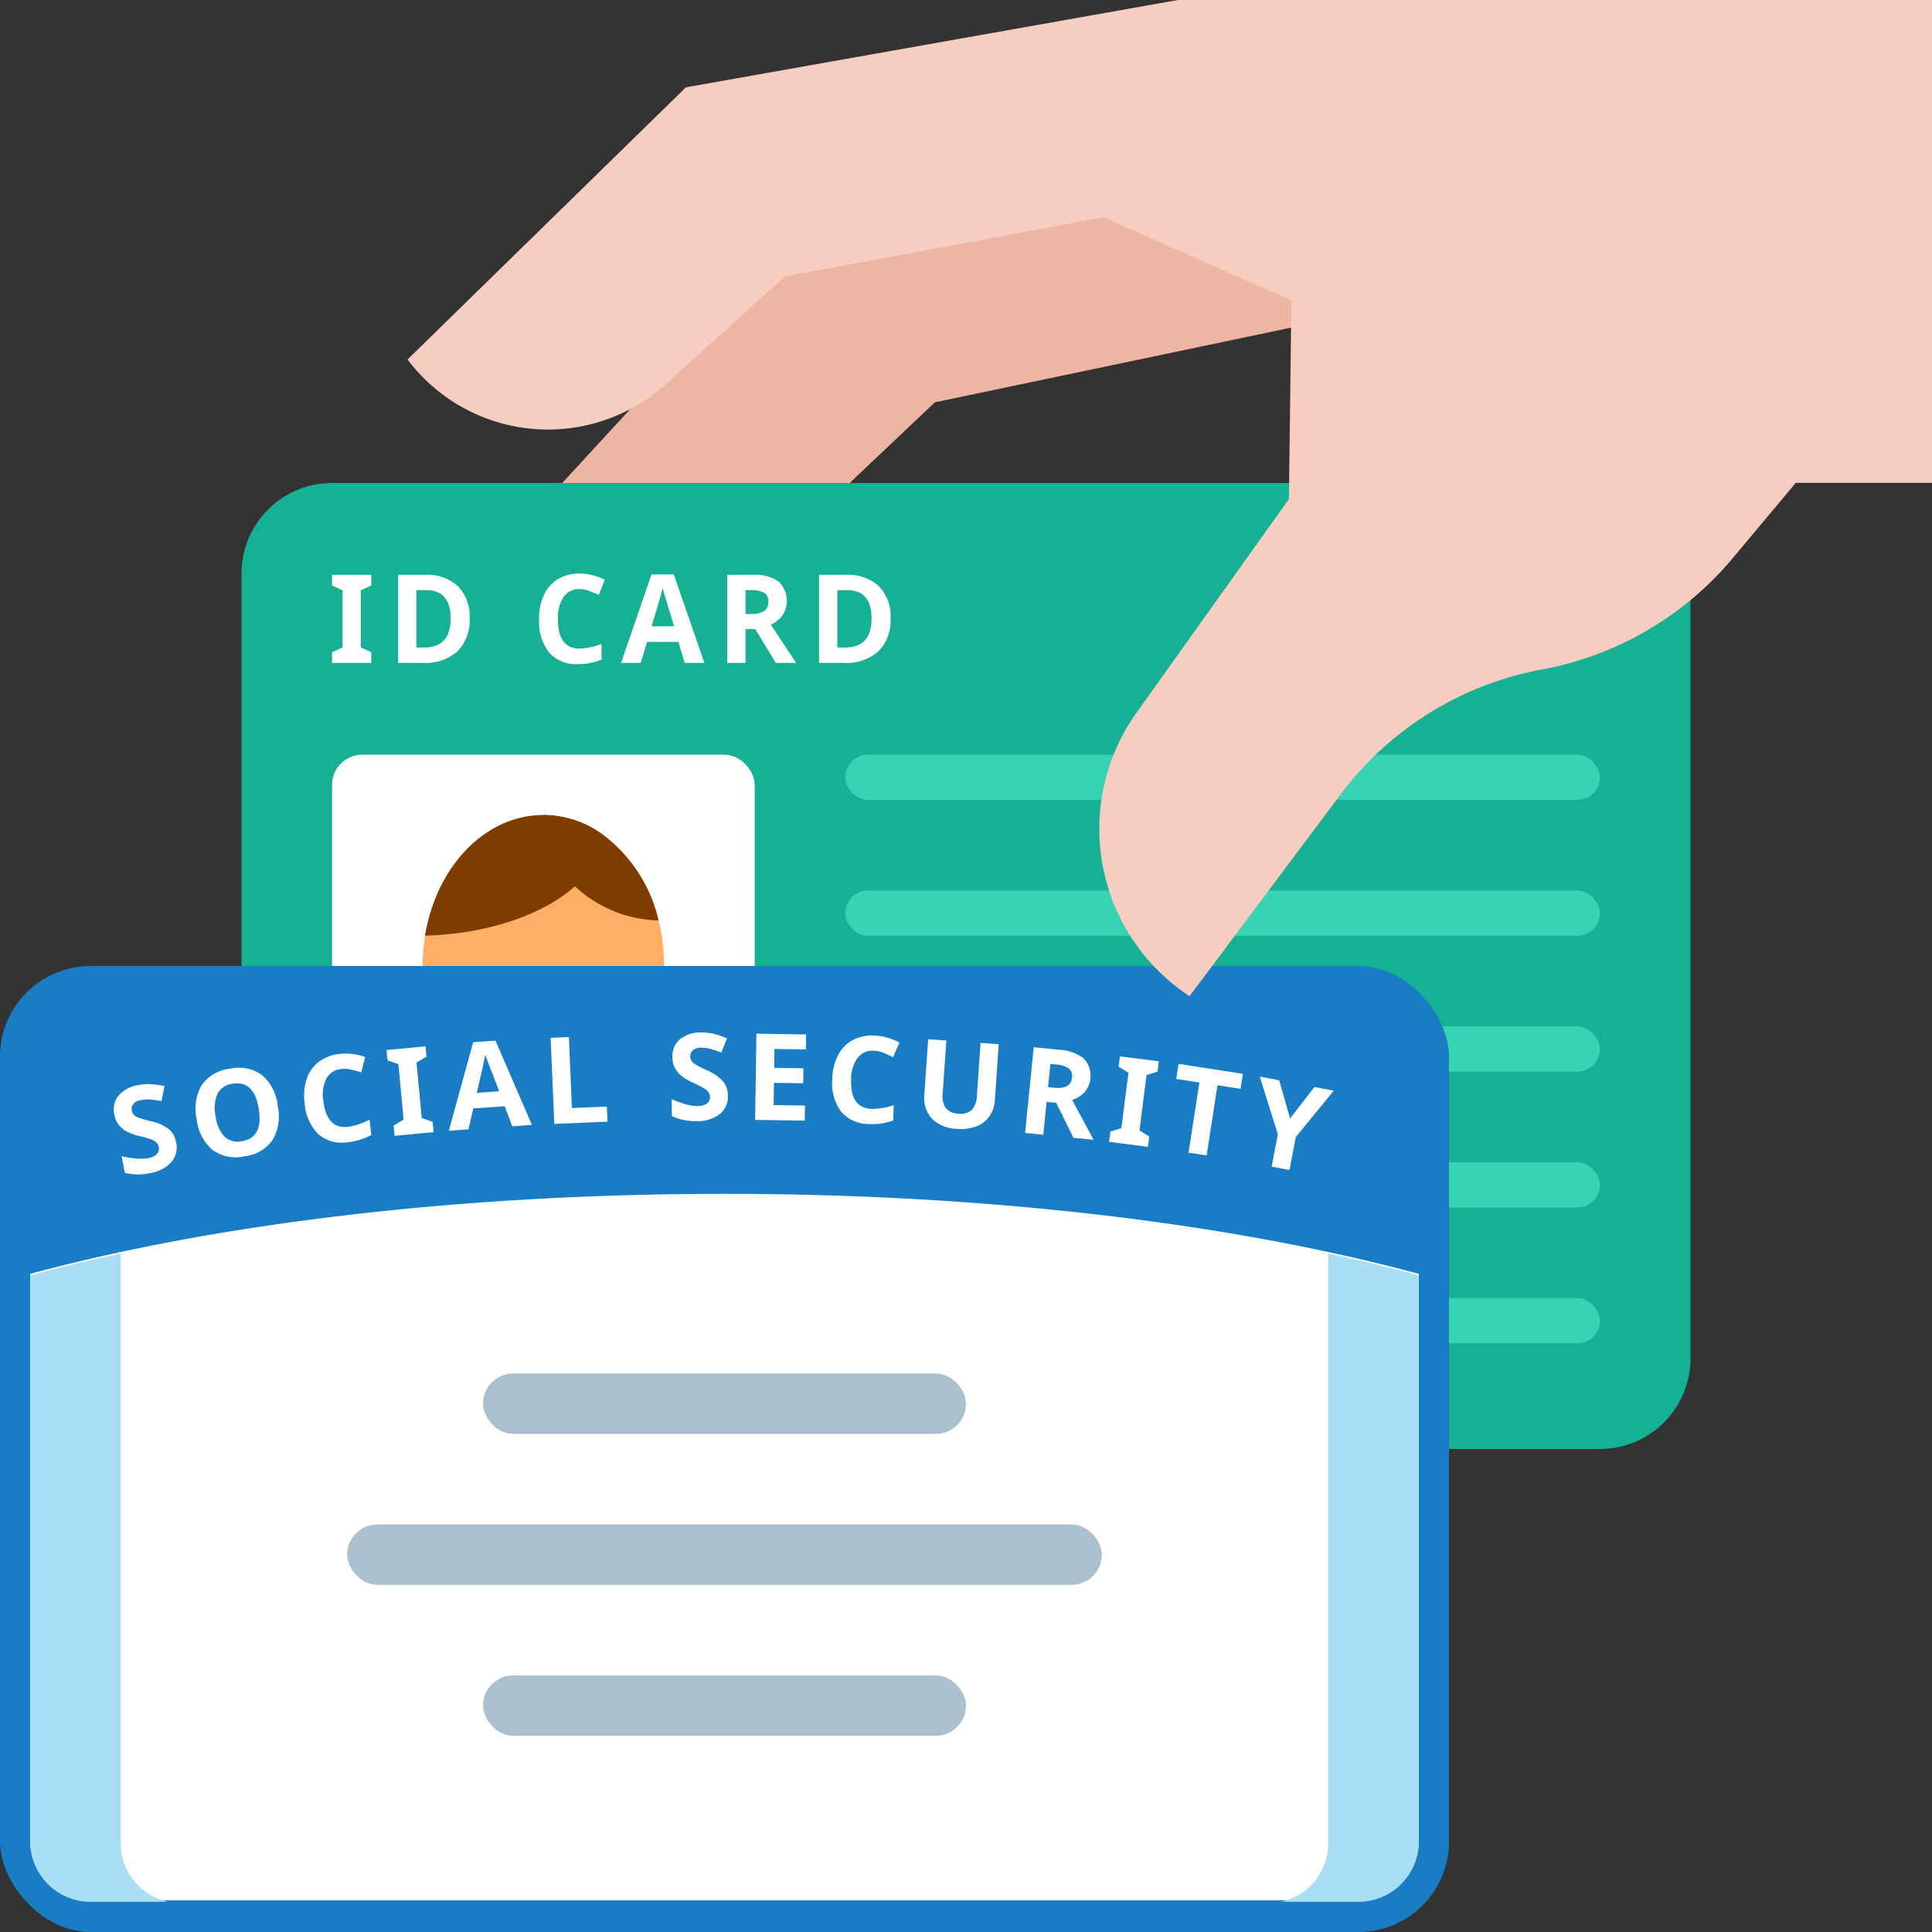 <svg xmlns="http://www.w3.org/2000/svg" width="128" height="128" viewBox="0 0 128 128">
    <rect x="0" y="0" width="128" height="128" fill="#333333" stroke="none"/>
    <path d="M85.368,21.743,61.936,26.655l-7.923,7.502A11.943,11.943,0,0,1,36.437,32.883l6.262-6.803L54.766,8.545,96.798,10.39l-.031,8.997Z" style="fill: #efb5a3"/>
    <rect x="16" y="32" width="96" height="64" rx="6" style="fill: #16b095"/>
    <rect x="22" y="50" width="28" height="28" rx="2" style="fill: #fff"/>
    <g>
        <path d="M24.597,43.92H22v-.703l.695-.327V39.114L22,38.786v-.703h2.597v.703l-.695.327v3.776l.695.327Z" style="fill: #fff"/>
        <path d="M31.11,40.946a2.91,2.91,0,0,1-.802,2.208,3.228,3.228,0,0,1-2.318.766H26.373V38.084H28.165a2.979,2.979,0,0,1,2.171.754A2.81,2.81,0,0,1,31.11,40.946Zm-1.257.032q0-1.88-1.625-1.88h-.644v3.8h.519Q29.852,42.898,29.852,40.978Z" style="fill: #fff"/>
        <path d="M38.395,39.03a1.225,1.225,0,0,0-1.058.525A2.483,2.483,0,0,0,36.962,41.018q0,1.952,1.433,1.952a4.441,4.441,0,0,0,1.457-.307V43.701A3.968,3.968,0,0,1,38.282,44a2.368,2.368,0,0,1-1.906-.772,3.321,3.321,0,0,1-.66-2.218,3.688,3.688,0,0,1,.324-1.595,2.377,2.377,0,0,1,.931-1.05A2.708,2.708,0,0,1,38.395,38a3.776,3.776,0,0,1,1.671.411l-.391,1.006a6.39,6.39,0,0,0-.644-.271A1.881,1.881,0,0,0,38.395,39.03Z" style="fill: #fff"/>
        <path d="M45.361,43.92l-.414-1.389H42.866l-.414,1.389H41.148l2.015-5.86h1.48l2.023,5.86ZM44.658,41.493q-.574-1.888-.646-2.136c-.048-.165-.082-.295-.103-.391q-.129.511-.738,2.527Z" style="fill: #fff"/>
        <path d="M49.394,41.681v2.24H48.184V38.084h1.664a2.799,2.799,0,0,1,1.722.433,1.755,1.755,0,0,1,.281,2.232,1.844,1.844,0,0,1-.785.629l1.679,2.543H51.402l-1.363-2.24Zm0-1.006h.391a1.469,1.469,0,0,0,.847-.196.704.704,0,0,0,.273-.615.644.644,0,0,0-.279-.591,1.661,1.661,0,0,0-.865-.176h-.367Z" style="fill: #fff"/>
        <path d="M59,40.946a2.91,2.91,0,0,1-.802,2.208,3.228,3.228,0,0,1-2.318.766H54.263V38.084h1.792a2.979,2.979,0,0,1,2.171.754A2.81,2.81,0,0,1,59,40.946Zm-1.257.032q0-1.88-1.625-1.88h-.644v3.8h.519Q57.742,42.898,57.743,40.978Z" style="fill: #fff"/>
    </g>
    <rect x="56" y="50" width="50" height="3" rx="1.5" style="fill: #37d3b5"/>
    <rect x="56" y="59" width="50" height="3" rx="1.5" style="fill: #37d3b5"/>
    <rect x="56" y="68" width="50" height="3" rx="1.5" style="fill: #37d3b5"/>
    <rect x="56" y="77" width="50" height="3" rx="1.5" style="fill: #37d3b5"/>
    <rect x="56" y="86" width="50" height="3" rx="1.5" style="fill: #37d3b5"/>
    <path d="M44,64c0,5.52-3.58,10-8,10s-8-4.48-8-10a13.197,13.197,0,0,1,.16-2.01C28.91,57.43,32.13,54,36,54a6.727,6.727,0,0,1,3.98,1.33,9.868,9.868,0,0,1,3.65,5.65A12.368,12.368,0,0,1,44,64Z" style="fill: #ffae63"/>
    <rect y="64" width="96" height="64" rx="6" style="fill: #197dc6"/>
    <path d="M94,84.396v37.509a4,4,0,0,1-4,4H6a4,4,0,0,1-4-4V84.396c12.212-3.297,28.323-5.301,46-5.301S81.788,81.099,94,84.396Z" style="fill: #fff"/>
    <path d="M11.12,126H6a3.999,3.999,0,0,1-4-4V84.5q2.865-.78,6-1.45V122.1A3.99,3.99,0,0,0,11.12,126Z" style="fill: #a8dff4"/>
    <path d="M84.88,126H90a3.999,3.999,0,0,0,4-4V84.5q-2.865-.78-6-1.45V122.1A3.99,3.99,0,0,1,84.88,126Z" style="fill: #a8dff4"/>
    <g>
        <path d="M11.667,75.682a1.478,1.478,0,0,1-.309,1.305,2.419,2.419,0,0,1-1.433.738A3.638,3.638,0,0,1,8.273,77.701l-.219-1.104a6.593,6.593,0,0,0,1.031.166,2.875,2.875,0,0,0,.739-.039,1.034,1.034,0,0,0,.57-.268.522.522,0,0,0,.121-.486.505.505,0,0,0-.15-.275,1.055,1.055,0,0,0-.319-.193,7.178,7.178,0,0,0-.801-.234,3.533,3.533,0,0,1-.862-.312,1.766,1.766,0,0,1-.513-.436,1.51,1.51,0,0,1-.29-.659,1.479,1.479,0,0,1,.272-1.27,2.134,2.134,0,0,1,1.308-.701,3.405,3.405,0,0,1,.854-.062,6.042,6.042,0,0,1,.887.127l-.2,1a5.687,5.687,0,0,0-.792-.109,2.451,2.451,0,0,0-.591.041.779.779,0,0,0-.486.26.529.529,0,0,0-.099.445.514.514,0,0,0,.127.26.797.797,0,0,0,.276.18,7.235,7.235,0,0,0,.831.244,3.059,3.059,0,0,1,1.226.539A1.495,1.495,0,0,1,11.667,75.682Z" style="fill: #fff"/>
        <path d="M18.401,73.284a3.101,3.101,0,0,1-.356,2.263,2.602,2.602,0,0,1-1.873,1.064,2.6,2.6,0,0,1-2.109-.439,3.106,3.106,0,0,1-1.035-2.051,3.07,3.07,0,0,1,.358-2.262,2.641,2.641,0,0,1,1.88-1.057,2.603,2.603,0,0,1,2.107.437A3.108,3.108,0,0,1,18.401,73.284Zm-4.118.647a2.385,2.385,0,0,0,.583,1.367,1.273,1.273,0,0,0,1.148.311q1.431-.226,1.132-2.128-.3-1.906-1.724-1.683a1.276,1.276,0,0,0-1.001.65A2.373,2.373,0,0,0,14.283,73.932Z" style="fill: #fff"/>
        <path d="M22.611,70.826a1.231,1.231,0,0,0-.99.635,2.393,2.393,0,0,0-.202,1.467q.226,1.896,1.65,1.727a4.548,4.548,0,0,0,1.411-.473l.121,1.009a4.051,4.051,0,0,1-1.524.478,2.394,2.394,0,0,1-1.982-.524,3.198,3.198,0,0,1-.913-2.076,3.54,3.54,0,0,1,.136-1.588,2.341,2.341,0,0,1,.803-1.131,2.768,2.768,0,0,1,1.371-.524,3.859,3.859,0,0,1,1.708.201l-.271,1.023a6.924,6.924,0,0,0-.671-.187A1.893,1.893,0,0,0,22.611,70.826Z" style="fill: #fff"/>
        <path d="M28.728,75.008l-2.586.244-.064-.685.662-.384-.346-3.68L25.671,70.25l-.064-.684,2.586-.244.064.685-.663.384.346,3.68.722.254Z" style="fill: #fff"/>
        <path d="M33.94,74.618,33.434,73.291l-2.077.144-.319,1.385-1.302.091L31.35,69.05l1.477-.103,2.415,5.58Zm-.866-2.321q-.7-1.802-.789-2.039c-.06-.158-.103-.283-.13-.375q-.094.507-.565,2.518Z" style="fill: #fff"/>
        <path d="M36.723,74.462l-.243-5.706,1.21-.051.2,4.707,2.314-.1.042,1Z" style="fill: #fff"/>
        <path d="M48.223,72.598a1.478,1.478,0,0,1-.548,1.223,2.416,2.416,0,0,1-1.545.455,3.62,3.62,0,0,1-1.62-.332l-.008-1.125a6.699,6.699,0,0,0,.981.357,2.879,2.879,0,0,0,.733.1,1.048,1.048,0,0,0,.61-.156.523.523,0,0,0,.21-.455.505.505,0,0,0-.096-.299,1.065,1.065,0,0,0-.277-.25,7.162,7.162,0,0,0-.743-.381,3.551,3.551,0,0,1-.789-.467,1.778,1.778,0,0,1-.421-.524,1.499,1.499,0,0,1-.161-.702,1.474,1.474,0,0,1,.505-1.195,2.135,2.135,0,0,1,1.417-.443,3.36,3.36,0,0,1,.85.1,5.795,5.795,0,0,1,.848.291l-.384.943a5.659,5.659,0,0,0-.757-.256,2.467,2.467,0,0,0-.589-.07.781.781,0,0,0-.526.164.529.529,0,0,0-.181.42.512.512,0,0,0,.076.278.811.811,0,0,0,.238.229,7.498,7.498,0,0,0,.771.396,3.039,3.039,0,0,1,1.103.76A1.499,1.499,0,0,1,48.223,72.598Z" style="fill: #fff"/>
        <path d="M53.318,74.245l-3.289-.05.087-5.711,3.289.051-.015.992-2.078-.032-.019,1.253,1.934.03-.015.992-1.934-.03-.022,1.473,2.078.032Z" style="fill: #fff"/>
        <path d="M57.9,69.613a1.236,1.236,0,0,0-1.079.471,2.393,2.393,0,0,0-.432,1.416q-.075,1.909,1.357,1.966a4.544,4.544,0,0,0,1.468-.243l-.041,1.016a4.069,4.069,0,0,1-1.581.23,2.396,2.396,0,0,1-1.875-.832,3.2,3.2,0,0,1-.573-2.194,3.538,3.538,0,0,1,.386-1.546,2.348,2.348,0,0,1,.972-.99,2.761,2.761,0,0,1,1.437-.301,3.865,3.865,0,0,1,1.654.469l-.429.969a6.392,6.392,0,0,0-.634-.291A1.911,1.911,0,0,0,57.9,69.613Z" style="fill: #fff"/>
        <path d="M66.169,69.178l-.255,3.686a2.127,2.127,0,0,1-.358,1.088,1.843,1.843,0,0,1-.867.672,2.915,2.915,0,0,1-1.28.166,2.424,2.424,0,0,1-1.668-.68,2.005,2.005,0,0,1-.501-1.584l.253-3.671,1.205.083-.241,3.488a1.461,1.461,0,0,0,.198.984,1.107,1.107,0,0,0,.855.369,1.083,1.083,0,0,0,.881-.251,1.471,1.471,0,0,0,.334-.954l.24-3.48Z" style="fill: #fff"/>
        <path d="M69.34,73.002l-.22,2.18-1.204-.121.57-5.682,1.656.166a2.856,2.856,0,0,1,1.672.594,1.689,1.689,0,0,1,.061,2.201,1.824,1.824,0,0,1-.842.533l1.422,2.645-1.337-.135-1.138-2.316Zm.098-.979.389.039a1.502,1.502,0,0,0,.863-.105.685.685,0,0,0,.332-.571.625.625,0,0,0-.221-.604,1.693,1.693,0,0,0-.844-.258l-.365-.036Z" style="fill: #fff"/>
        <path d="M76.055,75.979l-2.576-.327.086-.683.73-.229.467-3.666-.65-.405.088-.682,2.576.327-.086.683-.73.23-.467,3.665.65.406Z" style="fill: #fff"/>
        <path d="M79.943,76.551l-1.197-.185.717-4.648-1.533-.236.154-.996,4.262.657-.153.996-1.532-.236Z" style="fill: #fff"/>
        <path d="M85.473,74.104,87.083,72.018l1.282.244L85.85,75.332l-.417,2.184L84.251,77.291l.409-2.146-1.199-3.819,1.289.246Z" style="fill: #fff"/>
    </g>
    <path d="M78.045,0,45.445,5.785,27,23.817a11.647,11.647,0,0,0,17.111,1.637l7.896-7.138L73.096,14.399,85.56,19.902l-.024,1.806-.142,11.357L75.298,47.219A13.257,13.257,0,0,0,78.81,66L88.82,52.625A21.557,21.557,0,0,1,102.164,44.353a21.575,21.575,0,0,0,12.62-7.358l4.191-5.006H128V0Z" style="fill: #f7cdbf"/>
    <path d="M39.98,55.33A5.155,5.155,0,0,1,38.09,58.72c-2.1,1.87-5.74,3.15-9.93,3.27C28.91,57.43,32.13,54,36,54A6.727,6.727,0,0,1,39.98,55.33Z" style="fill: #7f3c00"/>
    <path d="M43.63,60.98a8.399,8.399,0,0,1-5.54-2.26A6.562,6.562,0,0,1,36,54a6.727,6.727,0,0,1,3.98,1.33A9.868,9.868,0,0,1,43.63,60.98Z" style="fill: #7f3c00"/>
    <rect x="32" y="91" width="32" height="4" rx="2" style="fill: #aac0ce"/>
    <rect x="32" y="111" width="32" height="4" rx="2" style="fill: #aac0ce"/>
    <rect x="23" y="101" width="50" height="4" rx="2" style="fill: #aac0ce"/>
</svg>
